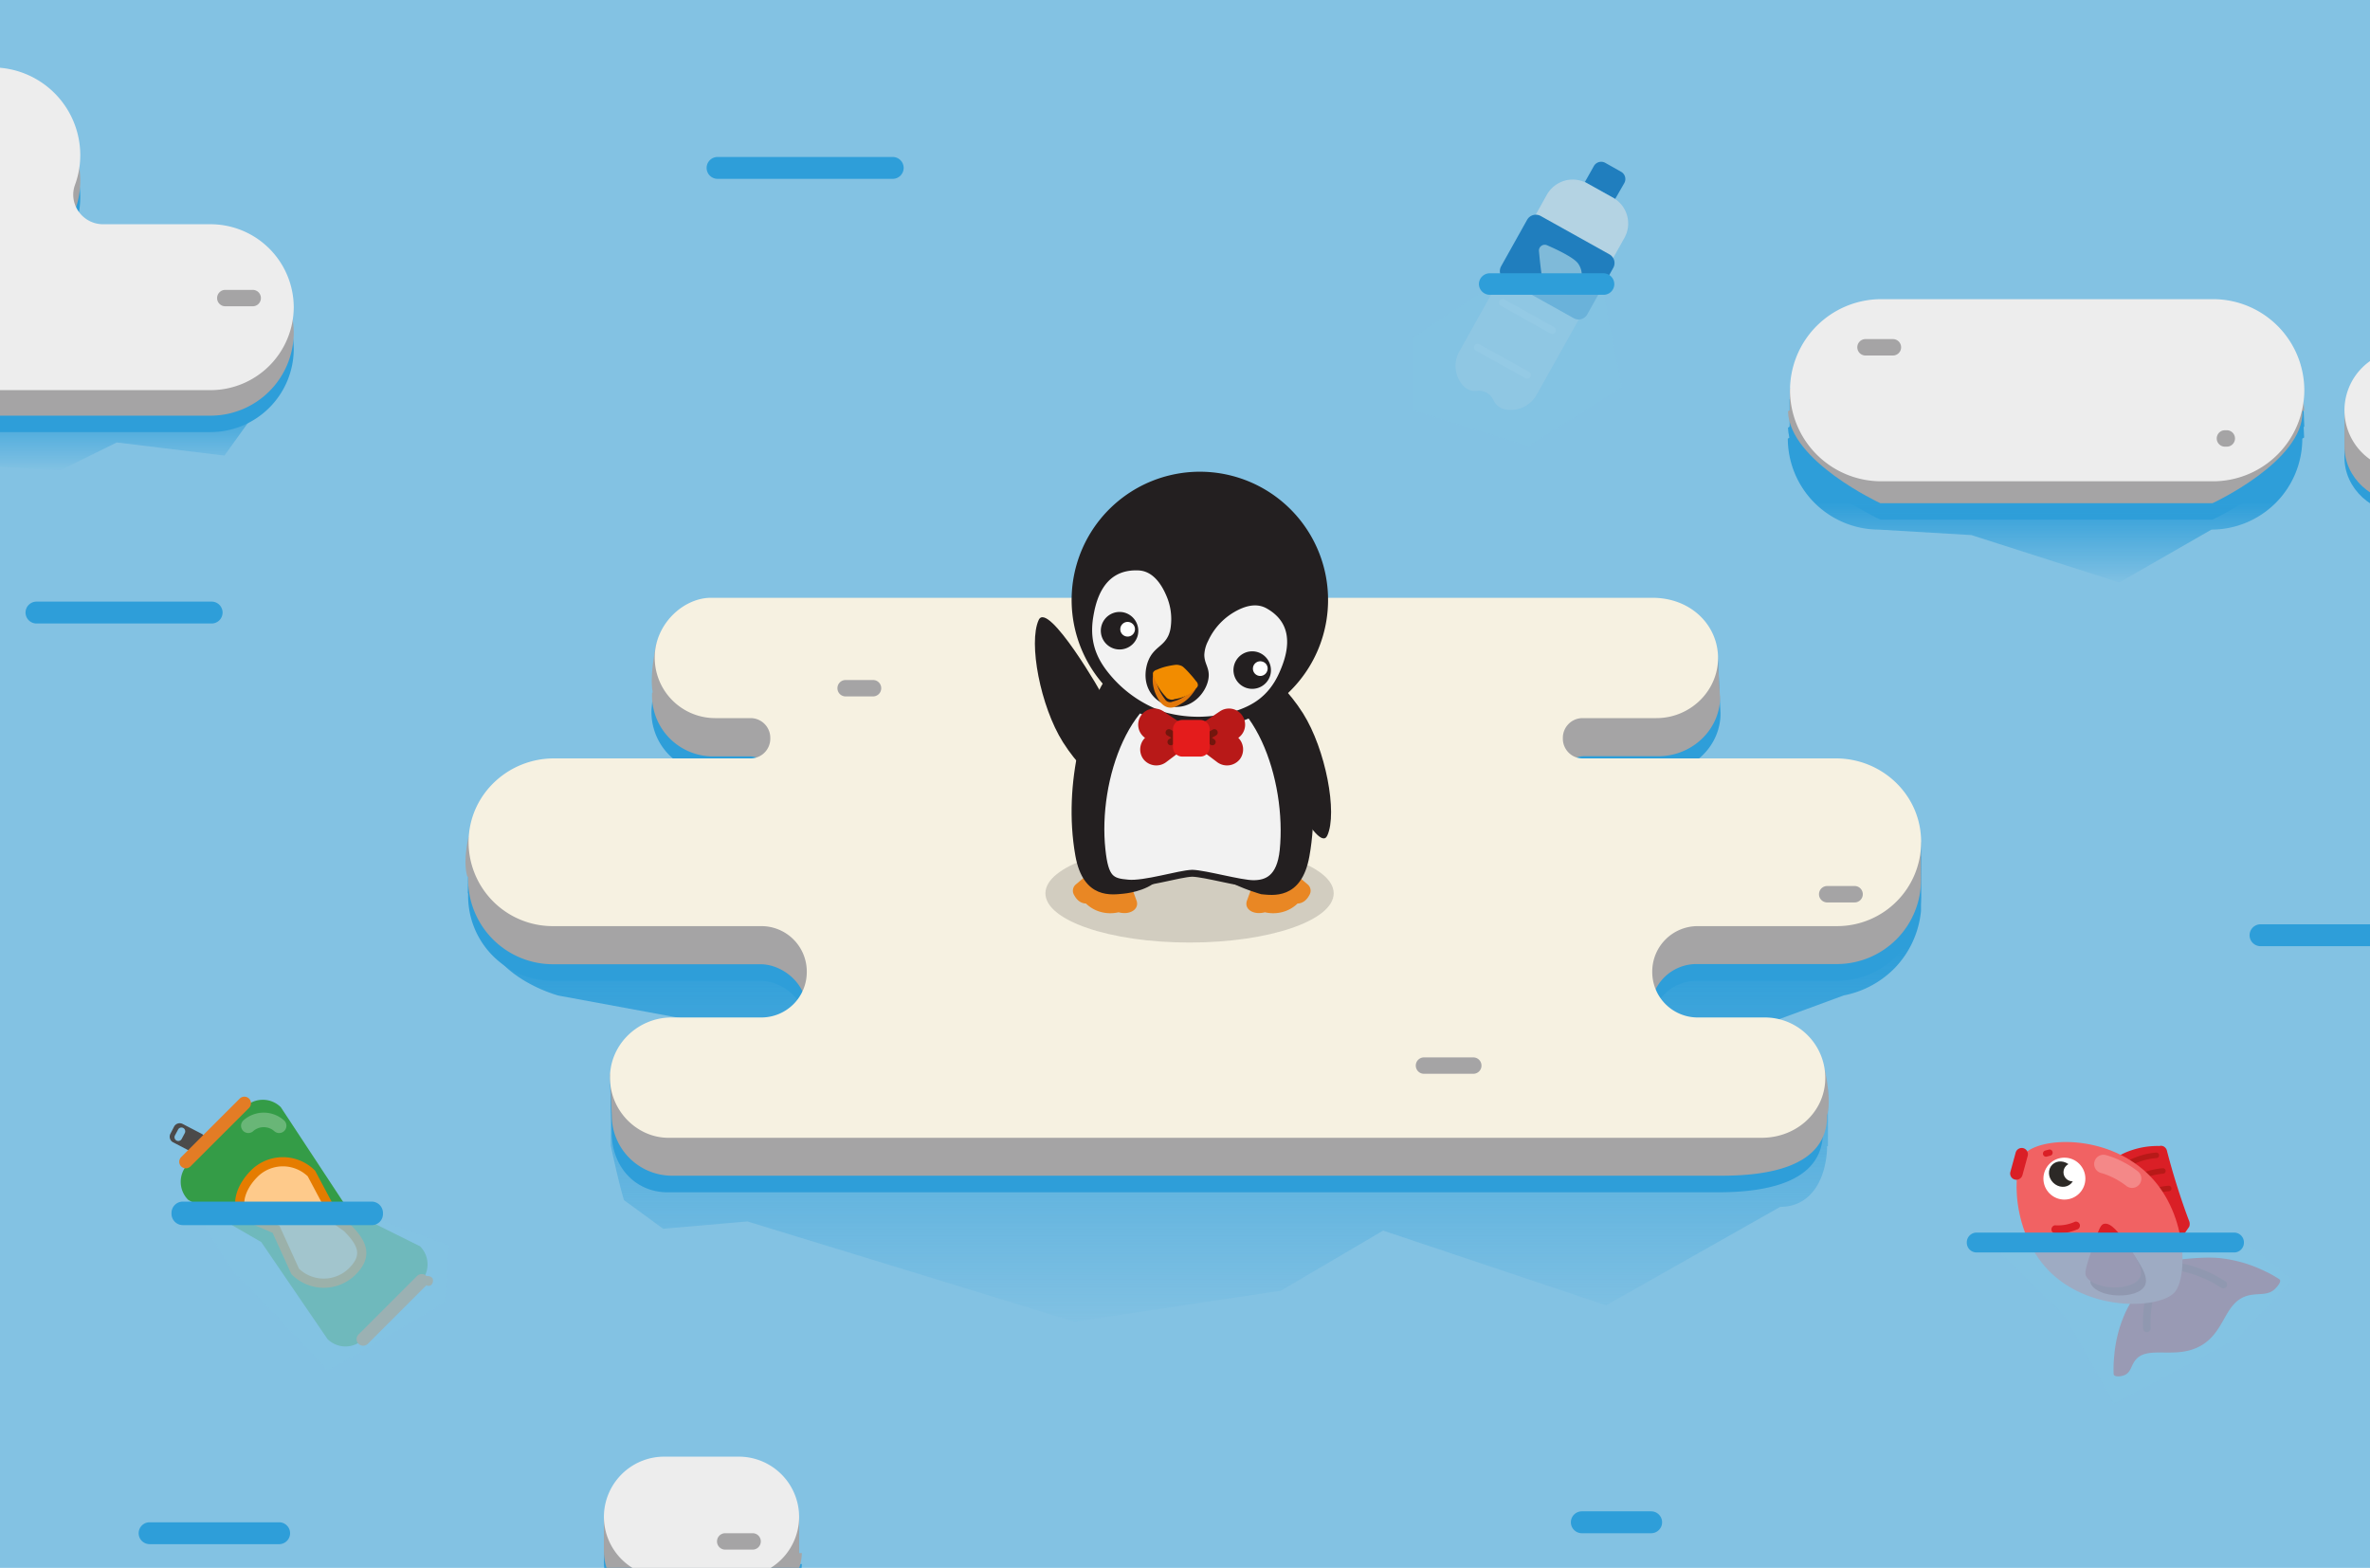 <svg id="Layer_1" data-name="Layer 1" xmlns="http://www.w3.org/2000/svg" xmlns:xlink="http://www.w3.org/1999/xlink" viewBox="0 0 1300 860" width="1300" height="860">
  <defs>
    <style>
      .cls-1, .cls-10, .cls-11, .cls-16, .cls-25, .cls-37 {
        fill: none;
      }

      .cls-2 {
        clip-path: url(#clip-path);
      }

      .cls-17, .cls-3 {
        fill: #83c2e3;
      }

      .cls-4 {
        fill: #2e9ed9;
      }

      .cls-5 {
        fill: url(#linear-gradient);
      }

      .cls-6 {
        fill: url(#linear-gradient-2);
      }

      .cls-7 {
        fill: #a5a4a5;
      }

      .cls-8 {
        fill: #ededed;
      }

      .cls-9 {
        fill: #da1f26;
      }

      .cls-10, .cls-11 {
        stroke: #b81918;
      }

      .cls-10, .cls-11, .cls-16, .cls-25, .cls-37 {
        stroke-linecap: round;
      }

      .cls-10, .cls-11, .cls-16, .cls-24, .cls-25, .cls-29, .cls-37 {
        stroke-miterlimit: 10;
      }

      .cls-10 {
        stroke-width: 3.008px;
      }

      .cls-11 {
        stroke-width: 4.169px;
      }

      .cls-12 {
        fill: #f16263;
      }

      .cls-13 {
        fill: #fff;
      }

      .cls-14 {
        fill: #2c2926;
      }

      .cls-15 {
        fill: #b81918;
      }

      .cls-16, .cls-25, .cls-37 {
        stroke: #fff;
      }

      .cls-16 {
        stroke-width: 10.183px;
        opacity: 0.24;
      }

      .cls-16, .cls-17, .cls-25, .cls-26, .cls-36, .cls-37 {
        isolation: isolate;
      }

      .cls-17 {
        opacity: 0.75;
      }

      .cls-18 {
        fill: url(#linear-gradient-3);
      }

      .cls-19 {
        fill: url(#linear-gradient-4);
      }

      .cls-20 {
        fill: #f6f1e1;
      }

      .cls-21 {
        fill: #4b4a4a;
      }

      .cls-22 {
        fill: #349c47;
      }

      .cls-23 {
        fill: #e37c25;
      }

      .cls-24 {
        fill: #feca8b;
        stroke: #e57c00;
        stroke-width: 5.03px;
      }

      .cls-25 {
        stroke-width: 7.975px;
      }

      .cls-25, .cls-37 {
        opacity: 0.26;
      }

      .cls-26, .cls-28 {
        fill: #231f20;
      }

      .cls-26 {
        opacity: 0.17;
      }

      .cls-27 {
        fill: #e98724;
      }

      .cls-29 {
        fill: #f2f2f2;
        stroke: #231f20;
        stroke-width: 3.779px;
      }

      .cls-30 {
        fill: #e2780b;
      }

      .cls-31 {
        fill: #f28c00;
      }

      .cls-32 {
        fill: #73160d;
      }

      .cls-33 {
        fill: #e41c1c;
      }

      .cls-34 {
        fill: url(#linear-gradient-5);
      }

      .cls-35 {
        fill: #207ebe;
      }

      .cls-36 {
        fill: #e7e5e5;
        opacity: 0.5;
      }

      .cls-37 {
        stroke-width: 4.015px;
      }

      .cls-38 {
        fill: #7fbad9;
      }
    </style>
    <clipPath id="clip-path">
      <rect class="cls-1" width="1301" height="860"/>
    </clipPath>
    <linearGradient id="linear-gradient" x1="1340.53" y1="-443.228" x2="1340.53" y2="-377.212" gradientTransform="translate(0 712)" gradientUnits="userSpaceOnUse">
      <stop offset="0.105" stop-color="#2e9ed9"/>
      <stop offset="0.496" stop-color="#2e9ed9" stop-opacity="0"/>
    </linearGradient>
    <linearGradient id="linear-gradient-2" x1="1122.263" y1="-522.8" x2="1122.263" y2="-159.408" gradientTransform="translate(0 712)" gradientUnits="userSpaceOnUse">
      <stop offset="0.237" stop-color="#2e9ed9"/>
      <stop offset="0.364" stop-color="#2e9ed9" stop-opacity="0"/>
    </linearGradient>
    <linearGradient id="linear-gradient-3" x1="48.037" y1="-504.906" x2="48.037" y2="-450.906" gradientTransform="translate(0 712)" gradientUnits="userSpaceOnUse">
      <stop offset="0.228" stop-color="#2e9ed9"/>
      <stop offset="0.952" stop-color="#2e9ed9" stop-opacity="0"/>
    </linearGradient>
    <linearGradient id="linear-gradient-4" x1="658.879" y1="-292.097" x2="658.879" y2="148.091" gradientTransform="translate(0 712)" gradientUnits="userSpaceOnUse">
      <stop offset="0.228" stop-color="#2e9ed9"/>
      <stop offset="0.705" stop-color="#2e9ed9" stop-opacity="0"/>
    </linearGradient>
    <linearGradient id="linear-gradient-5" x1="385.396" y1="162.936" x2="385.396" y2="228.952" xlink:href="#linear-gradient"/>
  </defs>
  <title>splashscreen pengo</title>
  <g>
    <g class="cls-2">
      <rect class="cls-3" width="1301" height="860"/>
    </g>
    <g class="cls-2">
      <path class="cls-4" d="M116.089,342H20.015a6.02,6.02,0,0,1-6.005-6h0a6.02,6.02,0,0,1,6.005-6h96.074a6.02,6.02,0,0,1,6.005,6h0A6.02,6.02,0,0,1,116.089,342Z"/>
    </g>
    <g class="cls-2">
      <path class="cls-4" d="M489.676,98.1H393.603a6.02,6.02,0,0,1-6.005-6h0a6.02,6.02,0,0,1,6.005-6h96.074a6.02,6.02,0,0,1,6.005,6h0A6.02,6.02,0,0,1,489.676,98.1Z"/>
    </g>
    <g class="cls-2">
      <path class="cls-4" d="M905.696,841H867.667a6.02,6.02,0,0,1-6.005-6h0a6.02,6.02,0,0,1,6.005-6h38.029a6.02,6.02,0,0,1,6.005,6h0A6.02,6.02,0,0,1,905.696,841Z"/>
    </g>
    <g class="cls-2">
      <path class="cls-4" d="M1311.008,519h-71.055a6.02,6.02,0,0,1-6.005-6h0a6.02,6.02,0,0,1,6.005-6h71.055a6.02,6.02,0,0,1,6.005,6h0A6.02,6.02,0,0,1,1311.008,519Z"/>
    </g>
    <g class="cls-2">
      <path class="cls-4" d="M153.118,847H82.063a6.02,6.02,0,0,1-6.005-6h0a6.02,6.02,0,0,1,6.005-6h71.055a6.02,6.02,0,0,1,6.005,6h0A6.02,6.02,0,0,1,153.118,847Z"/>
    </g>
    <g class="cls-2">
      <path class="cls-5" d="M1290.292,254.5l25.72,38,28.622-7s20.015,14,20.015,15,26.12-44.3,26.12-44.3l-13.71-21.7Z"/>
    </g>
    <g class="cls-2">
      <path class="cls-4" d="M1213.633,285h-182.24s-49.838-23-50.639-50.4h0l1.001-.6V213c-.2,0,49.638-28,49.638-28h182.24l49.338,26.3,1.001,22.7-1.001.6h0C1263.571,262,1213.633,285,1213.633,285Z"/>
    </g>
    <g class="cls-2">
      <path class="cls-6" d="M1213.032,290.5l-50.539,29-81.162-26-50.739-3a50.059,50.059,0,0,1-49.938-49.9h0l1.001-.6V219c-.2,0,49.638-28,49.638-28h182.24l49.338,26.3,1.001,22.7-1.001.6h0A49.909,49.909,0,0,1,1213.032,290.5Z"/>
    </g>
    <g class="cls-2">
      <path class="cls-7" d="M1213.633,276h-182.24s-49.838-23-50.639-50.4h0l1.001-.6V213.5c-.2,0,49.638-37.5,49.638-37.5h182.24l49.338,39.5,1.001,9.5-1.001.6h0C1263.571,253,1213.633,276,1213.633,276Z"/>
    </g>
    <g class="cls-2">
      <path class="cls-8" d="M1214.033,264h-182.24a50.059,50.059,0,0,1-49.938-49.9V214a50.059,50.059,0,0,1,49.938-49.9h182.24a50.059,50.059,0,0,1,49.938,49.9v.1A50.124,50.124,0,0,1,1214.033,264Z"/>
    </g>
    <g class="cls-2">
      <path class="cls-7" d="M1038.298,195h-15.012a4.483,4.483,0,0,1-4.503-4.463q0-.019,0-.037h0a4.483,4.483,0,0,1,4.466-4.5h15.049a4.483,4.483,0,0,1,4.503,4.463V190.5h0a4.483,4.483,0,0,1-4.466,4.5Z"/>
    </g>
    <g class="cls-2">
      <path class="cls-4" d="M1388.868,236.5c-5.704-9.2-16.513-15.5-28.822-15.5h-41.032c-13.21,0-24.619,7.1-29.923,17.3l-3.102-7.3v20h0c0,17,15.112,30.9,33.526,30.9h41.632c18.114,0,32.925-13.4,33.426-30h-1.501V251h0V230Z"/>
    </g>
    <g class="cls-2">
      <path class="cls-7" d="M1388.868,230.5c-5.704-9.2-16.513-15.5-28.822-15.5h-41.032c-13.21,0-24.619,7.1-29.923,17.3l-3.102-7.3v20h0c0,17,15.112,30.9,33.526,30.9h41.632c18.114,0,32.925-13.4,33.426-30h-1.501V245h0V224Z"/>
    </g>
    <g class="cls-2">
      <path class="cls-8" d="M1360.045,258h-41.032a33.045,33.045,0,0,1-33.025-33h0a33.11,33.11,0,0,1,33.025-33h41.032a33.045,33.045,0,0,1,33.025,33h0A33.045,33.045,0,0,1,1360.045,258Z"/>
    </g>
    <g class="cls-2">
      <path class="cls-7" d="M1221.439,245h-1.001a4.483,4.483,0,0,1-4.503-4.463V240.5h0a4.483,4.483,0,0,1,4.466-4.5h1.038a4.483,4.483,0,0,1,4.503,4.463V240.5h0a4.483,4.483,0,0,1-4.466,4.5Z"/>
    </g>
    <g class="cls-2">
      <g>
        <g>
          <path class="cls-9" d="M1159.591,635.7a36.629,36.629,0,0,1,9.107-4.6,44.366,44.366,0,0,1,15.812-2.5,3.173,3.173,0,0,1,2.402.3,3.755,3.755,0,0,1,1.601,1.9c1.601,6.2,3.403,12.6,5.504,19.3,2.202,7,4.503,13.7,6.905,20a4.414,4.414,0,0,1-.1,2.8c-2.002,2.9-3.903,5.7-5.904,8.6-5.304-11.4-10.508-22.8-15.812-34.2Z"/>
          <path class="cls-10" d="M1169.499,637.3a41.484,41.484,0,0,1,6.105-2.3,38.174,38.174,0,0,1,7.205-1.3"/>
          <path class="cls-10" d="M1173.102,645.9a41.511,41.511,0,0,1,6.105-2.3,38.192,38.192,0,0,1,7.205-1.3"/>
          <path class="cls-10" d="M1176.304,655.5a41.514,41.514,0,0,1,6.105-2.3,38.176,38.176,0,0,1,7.205-1.3"/>
          <path class="cls-9" d="M1184.711,692.5c.1-.1,21.216-3.8,33.826-2.3a74.019,74.019,0,0,1,23.218,6.8,60.077,60.077,0,0,1,8.507,4.7c1.501,1-.901,3.9-2.602,5.5-4.103,3.8-9.507,1.8-15.512,3.7-12.31,4.1-11.609,19.9-25.219,27.4-13.31,7.4-28.122-.2-35.027,7.1-3.002,3.1-2.802,7.2-6.405,8.8-2.202,1-6.005,1.2-6.105-.5a67.165,67.165,0,0,1,.3-9.8,71.984,71.984,0,0,1,5.904-23.4C1170.7,708.9,1184.611,692.6,1184.711,692.5Z"/>
          <g>
            <path class="cls-11" d="M1219.537,704.6a67.653,67.653,0,0,0-15.912-7.6,69.769,69.769,0,0,0-15.612-3.2"/>
            <path class="cls-11" d="M1177.605,728.6a69.227,69.227,0,0,1,1.501-17.6,62.662,62.662,0,0,1,5.204-15.1"/>
          </g>
          <path class="cls-12" d="M1110.353,633c-7.005,7.4-7.406,44.9,15.412,65.9s59.145,18.6,66.951,10.1c7.506-8.2,7.406-44.9-15.412-65.9C1154.587,622.1,1119.26,623.6,1110.353,633Z"/>
          <ellipse class="cls-13" cx="1132.37" cy="646.5" rx="11.509" ry="11.5"/>
          <ellipse class="cls-14" cx="1130.865" cy="644.031" rx="6.602" ry="7.303" transform="translate(-122.899 992.897) rotate(-45.211)"/>
          <circle class="cls-13" cx="1136.874" cy="643" r="5.004"/>
          <path class="cls-9" d="M1120.661,633.2h0a1.666,1.666,0,0,0,2.011,1.225c.03-.007.06-.015.09-.025l1.901-.5a1.664,1.664,0,0,0,1.226-2.01q-.011-.045-.025-.09h0a1.666,1.666,0,0,0-2.011-1.225q-.045.011-.09.025l-1.901.5A1.741,1.741,0,0,0,1120.661,633.2Z"/>
          <path class="cls-9" d="M1125.265,674.7a2.262,2.262,0,0,0,2.602,1.8,24.694,24.694,0,0,0,5.204-.3,27.665,27.665,0,0,0,6.005-1.7,2.309,2.309,0,0,0,1.401-.9,2.541,2.541,0,0,0,.4-1.7,2.261,2.261,0,0,0-2.602-1.8,22.654,22.654,0,0,1-6.005,1.8,23.893,23.893,0,0,1-5.204.2A2.4,2.4,0,0,0,1125.265,674.7Z"/>
          <path class="cls-15" d="M1156.789,675.7c3.903-1,8.707,5.7,11.909,10.2,5.204,7.3,10.208,14.5,7.806,19.3-3.903,7.7-25.82,7-29.623-1-1.001-2,.801-7.3,4.503-17.9C1154.287,677.6,1155.188,676.1,1156.789,675.7Z"/>
          <path class="cls-9" d="M1154.087,671.3c3.903-1,8.707,5.7,11.909,10.2,5.204,7.3,10.208,14.5,7.806,19.3-3.903,7.7-25.82,7-29.623-1-1.001-2,.801-7.3,4.503-17.9C1151.585,673.2,1152.486,671.7,1154.087,671.3Z"/>
          <path class="cls-16" d="M1169.499,646.5a48.148,48.148,0,0,0-10.808-6.3,35.832,35.832,0,0,0-4.904-1.7"/>
          <path class="cls-9" d="M1105.15,647h0a3.451,3.451,0,0,0,4.203-2.4l2.902-10.6a3.447,3.447,0,0,0-2.402-4.2h0a3.451,3.451,0,0,0-4.203,2.4l-2.902,10.6a3.402,3.402,0,0,0,2.367,4.19Z"/>
        </g>
        <polygon class="cls-17" points="1132.47 722.1 1159.491 770.1 1227.544 734.1 1257.567 702.1 1231.547 681.1 1086.435 676.4 1132.47 722.1"/>
        <path class="cls-4" d="M1084.233,687h141.208a5.38,5.38,0,0,0,5.404-5.355c0-.015,0-.03,0-.045v-.1a5.379,5.379,0,0,0-5.359-5.4H1084.233a5.38,5.38,0,0,0-5.404,5.355c0,.015,0,.03,0,.045v.1a5.38,5.38,0,0,0,5.359,5.4Z"/>
      </g>
    </g>
    <g class="cls-2">
      <g>
        <polygon class="cls-18" points="-60.046 207.6 -26.02 254.4 33.025 258 64.049 242.7 123.095 249.9 156.12 204 -60.046 207.6"/>
        <path class="cls-4" d="M115.589,146H56.544c-11.209,0-19.215-11.1-15.412-21.6A47.133,47.133,0,0,0,44.034,108h0A48.16,48.16,0,0,0-4.003,60H-131.101c-21.617,0-48.037,27-48.037,27v21h0a48.16,48.16,0,0,0,48.037,48h51.84A14.979,14.979,0,0,1-64.408,171.104,14.964,14.964,0,0,1-65.35,176.2a45.981,45.981,0,0,0-2.702,15.3h0A45.684,45.684,0,0,0-22.517,237H115.589a45.684,45.684,0,0,0,45.535-45.5h0A45.684,45.684,0,0,0,115.589,146Z"/>
        <path class="cls-7" d="M115.589,137H56.544c-11.209,0-19.215-11.1-15.412-21.6A47.133,47.133,0,0,0,44.034,99h0A48.16,48.16,0,0,0-4.003,51H-131.101c-20.816,0-48.037,31-48.037,31V99h0a48.16,48.16,0,0,0,48.037,48h51.84A14.979,14.979,0,0,1-64.408,162.104,14.964,14.964,0,0,1-65.35,167.2a45.981,45.981,0,0,0-2.702,15.3h0A45.684,45.684,0,0,0-22.517,228H115.589a45.684,45.684,0,0,0,45.535-45.5h0A45.684,45.684,0,0,0,115.589,137Z"/>
        <path class="cls-8" d="M115.589,123H56.544c-11.209,0-19.215-11.1-15.412-21.6A47.133,47.133,0,0,0,44.034,85h0A48.16,48.16,0,0,0-4.003,37H-131.101a48.16,48.16,0,0,0-48.037,48h0a48.16,48.16,0,0,0,48.037,48h51.84A14.979,14.979,0,0,1-64.408,148.104,14.964,14.964,0,0,1-65.35,153.2a45.981,45.981,0,0,0-2.702,15.3h0A45.684,45.684,0,0,0-22.517,214H115.589a45.684,45.684,0,0,0,45.535-45.5h0A45.684,45.684,0,0,0,115.589,123Z"/>
      </g>
    </g>
    <g class="cls-2">
      <path class="cls-4" d="M635.489,634H597.459a6.02,6.02,0,0,1-6.005-6h0a6.02,6.02,0,0,1,6.005-6h38.029a6.02,6.02,0,0,1,6.005,6h0A6.02,6.02,0,0,1,635.489,634Z"/>
    </g>
    <g class="cls-2">
      <path class="cls-4" d="M876.674,487H809.622a6.02,6.02,0,0,1-6.005-6h0a6.02,6.02,0,0,1,6.005-6h67.052a6.02,6.02,0,0,1,6.005,6h0A6.02,6.02,0,0,1,876.674,487Z"/>
    </g>
    <g class="cls-2">
      <path class="cls-4" d="M938.721,487H915.704a6.02,6.02,0,0,1-6.005-6h0a6.02,6.02,0,0,1,6.005-6h23.018a6.02,6.02,0,0,1,6.005,6h0A6.02,6.02,0,0,1,938.721,487Z"/>
    </g>
    <g class="cls-2">
      <path class="cls-19" d="M1044.103,470c-7.706-9.8-19.215-16-31.724-16H838.545c-5.504,0-10.008-4.9-10.008-11s4.503-11,10.008-11h37.529c15.512,0,29.022-12.8,30.523-29.8.1-1.1.1-2.1.1-3.2h0V367H886.081c-2.902-.8-9.307-2-9.307-2H466.158s-9.307,1.8-13.31,4H435.335v28h0c-.901,19.1,13.01,35,30.123,35h50.038c5.504,0,10.008,4.9,10.008,11S521,454,515.496,454H305.635c-12.51,0-24.018,6.2-31.724,16h-9.707v28h0a37.756,37.756,0,0,0,1.001,12.7c6.405,25.1,37.529,34.4,41.132,35.4l70.454,13,66.251,14c12.51,0,12.209-15.9,12.209-2.2,0,13.8-10.108,24.9-22.617,24.9H363.379a26.459,26.459,0,0,0-12.109,3l-16.212-.3v30s4.203,20,7.206,29.8c7.205,5.2,14.311,10.5,21.517,15.7,15.412-1.3,30.824-2.7,46.236-4q89.619,27.45,179.338,55,56.593-8.55,113.187-17l56.143-33,122.294,41,95.474-54c15.612,0,24.219-12.8,25.62-30,.1-1.1.1-2.1.1-3.3h.5v-31H991.662v2.5a28.465,28.465,0,0,0-15.112-4.5H941.724c-12.51,0-22.717-11.1-22.717-24.8s-4.503,6.1,8.006,6.1l84.365-31a53.14,53.14,0,0,0,28.222-15.3,52.398,52.398,0,0,0,14.111-31h0v-30h-9.607Z"/>
    </g>
    <g class="cls-2">
      <path class="cls-4" d="M1042.401,462a49.115,49.115,0,0,0-37.329-17H816.728c-5.804,0,40.231-4.7,40.231-10.5A10.503,10.503,0,0,1,867.464,424h42.435c17.213,0,32.125-12.8,33.726-29.8.1-1.1.1-2.1.1-3.2h0l-1.601-33.2L920.708,360c-3.303-1.7-37.329-2-37.329-2H364.28c29.823,0,16.813,1.1,12.309,3l-16.212-4-3.002,32h0a33.447,33.447,0,0,0,31.862,34.964q.732.034,1.464.036h20.616a10.749,10.749,0,0,1,10.908,10.3,10.484,10.484,0,0,1-10.265,10.698q-.121.003-.242.002H304.334a48.153,48.153,0,0,0-36.528,16.7c-3.603-.4-7.106-.8-10.708-1.3-.2,9.9-.3,19.7-.5,29.6h.2a46.538,46.538,0,0,0,45.056,47.977q.639.02,1.279.023H417.021c11.609,0,23.118,9.3,25.019,20.7A25.023,25.023,0,0,1,417.421,588H367.282a37.906,37.906,0,0,0-14.711,3l-18.014-1.3,1.001,31.7c0,18.1,12.51,32.6,30.724,32.6H942.124c41.132,0,56.043-12.8,57.644-29.8.1-1.1.1-2.1.1-3.2l-8.406-.9v-31l-5.704.9v2.5a32.656,32.656,0,0,0-16.713-4.5H931.015c-11.609,0-23.118-9.3-25.019-20.7a25.023,25.023,0,0,1,24.619-29.3h77.059a46.153,46.153,0,0,0,46.035-46h0V462Z"/>
    </g>
    <g class="cls-2">
      <path class="cls-7" d="M920.708,350.6c-.2-.1-.3-.1-.5-.2-2.402-1-.4-1.5-36.728-1.5H364.981c29.323,0,16.513,1.2,12.109,3.3-7.606,3.4-17.013.7-17.013.7s-4.003,17.4-2.002,27h-.4a33.447,33.447,0,0,0,31.862,34.964q.731.034,1.464.036h20.215a10.749,10.749,0,0,1,10.908,10.3,10.484,10.484,0,0,1-10.266,10.698q-.121.003-.242.002H304.334a48.153,48.153,0,0,0-36.528,16.7,82.372,82.372,0,0,1-10.808,6.6s-3.303,13.5-.6,21.7h.4a46.538,46.538,0,0,0,45.056,47.977q.64.02,1.28.023H417.021c11.609,0,23.118,9.3,25.019,20.7a25.023,25.023,0,0,1-24.619,29.3H366.982a34.813,34.813,0,0,0-14.711,3.3,86.901,86.901,0,0,1-17.714,6.8l1.001,22.9a33.11,33.11,0,0,0,33.025,33H944.426c41.132,0,56.043-12.8,57.644-29.8.1-1.1.1-2.1.1-3.2h0c2.702-8.8-1.301-25.4-1.301-25.4a42.022,42.022,0,0,1-15.212-6v2.8a32.657,32.657,0,0,0-16.713-4.5H930.915c-11.609,0-23.118-9.3-25.019-20.7a25.023,25.023,0,0,1,24.619-29.3h77.159a46.153,46.153,0,0,0,46.035-46h0l-.1-21a104.228,104.228,0,0,1-10.908-8.6,47.668,47.668,0,0,0-36.028-16.4H815.627c-6.105,0,42.132-4.9,42.132-11a10.972,10.972,0,0,1,10.945-11c.021,0,.042,0,.064,0h40.931c17.213,0,32.125-12.8,33.726-29.8.1-1.1.1-2.1.1-3.2h-.1l-1.401-25.4"/>
    </g>
    <g class="cls-2">
      <path class="cls-20" d="M1007.074,416H868.067a10.823,10.823,0,0,1-10.808-10.8v-.5a10.823,10.823,0,0,1,10.808-10.8h40.531c19.115,0,34.927-15.9,33.726-35-1.101-17.2-15.712-31-35.928-31H390c-14.211,0-29.122,12.8-30.724,29.8a33.161,33.161,0,0,0,29.991,36.06q1.464.135,2.935.14h19.515a10.823,10.823,0,0,1,10.808,10.8v.5A10.823,10.823,0,0,1,411.716,416H303.834c-24.519,0-45.335,18.8-46.736,43.3A46.144,46.144,0,0,0,300.62,507.929q1.205.067,2.413.071H417.621A24.912,24.912,0,0,1,442.54,532.9v.3a24.912,24.912,0,0,1-24.919,24.9H368.383c-19.115,0-34.927,15.9-33.726,35,1.001,17.2,15.412,31,31.925,31H966.343c18.214,0,33.126-12.8,34.727-29.8a33.161,33.161,0,0,0-29.991-36.06q-1.463-.135-2.934-.14H931.216a24.912,24.912,0,0,1-24.919-24.9v-.3A24.912,24.912,0,0,1,931.216,508h76.559a46.088,46.088,0,0,0,46.011-46.165q-.003-1.268-.075-2.535C1052.409,434.8,1031.593,416,1007.074,416Z"/>
    </g>
    <g class="cls-2">
      <path class="cls-7" d="M808.121,589H781.1a4.483,4.483,0,0,1-4.503-4.463V584.5h0a4.483,4.483,0,0,1,4.466-4.5h27.058a4.483,4.483,0,0,1,4.503,4.463q0,.019,0,.037h0a4.483,4.483,0,0,1-4.466,4.5Z"/>
    </g>
    <g class="cls-2">
      <path class="cls-7" d="M478.868,382H463.856a4.483,4.483,0,0,1-4.503-4.463q0-.019,0-.037h0a4.483,4.483,0,0,1,4.466-4.5h15.049a4.483,4.483,0,0,1,4.503,4.463q0,.019,0,.037h0a4.483,4.483,0,0,1-4.466,4.5Z"/>
    </g>
    <g class="cls-2">
      <path class="cls-7" d="M1017.282,495H1002.27a4.483,4.483,0,0,1-4.503-4.463V490.5h0a4.483,4.483,0,0,1,4.466-4.5h15.049a4.483,4.483,0,0,1,4.503,4.463V490.5h0a4.483,4.483,0,0,1-4.466,4.5Z"/>
    </g>
    <g class="cls-2">
      <g>
        <path class="cls-21" d="M95.473,618l-2.002,3.9a3.491,3.491,0,0,0,1.501,4.7l10.408,5.4a3.497,3.497,0,0,0,4.704-1.5l2.002-3.9a3.491,3.491,0,0,0-1.501-4.7l-10.408-5.4A3.497,3.497,0,0,0,95.473,618Zm5.904,3.5-1.701,3.2a2.081,2.081,0,0,1-3.737-1.834c.011-.022.022-.044.034-.066l1.701-3.2a2.081,2.081,0,0,1,3.703,1.9Z"/>
        <path class="cls-22" d="M230.477,703.4l-31.124,31.1a14.021,14.021,0,0,1-19.715,0L143.31,681.3l-40.131-23.2a13.995,13.995,0,0,1,0-19.7l31.124-31.1a14.022,14.022,0,0,1,19.715,0l37.529,57,38.83,19.3A14.026,14.026,0,0,1,230.477,703.4Z"/>
        <path class="cls-23" d="M136.605,607.7,104.48,639.8a3.626,3.626,0,0,1-5.104,0h0a3.619,3.619,0,0,1,0-5.1l32.125-32.1a3.626,3.626,0,0,1,5.104,0h0A3.618,3.618,0,0,1,136.605,607.7Z"/>
        <path class="cls-23" d="M233.88,705l-32.125,32.1a3.626,3.626,0,0,1-5.104,0h0a3.619,3.619,0,0,1,0-5.1l32.125-32.1a3.626,3.626,0,0,1,5.104,0h0c2.002,0,3.624.55,3.624,2.55S235.881,706.071,233.88,705Z"/>
        <path class="cls-24" d="M193.249,697.4h0a22.24,22.24,0,0,1-31.324,0l-10.508-23.1-16.112-6.9c-6.505-4.1-4.403-15.1,4.203-23.7h0a22.24,22.24,0,0,1,31.324,0l13.51,25.4,5.904,4.2C198.953,681.9,201.855,688.8,193.249,697.4Z"/>
        <path class="cls-25" d="M136.205,617.5a12.759,12.759,0,0,1,16.913,0"/>
      </g>
    </g>
    <g class="cls-2">
      <path class="cls-17" d="M107.483,664.8l19.815,32s51.94,53.4,51.94,54.9,64.85-37.4,64.85-37.4l2.302-31.3-42.032-15.3"/>
    </g>
    <g class="cls-2">
      <path class="cls-4" d="M203.957,672h-103.68a6.234,6.234,0,0,1-6.205-6.2v-.5a6.234,6.234,0,0,1,6.205-6.2h103.58a6.234,6.234,0,0,1,6.205,6.2v.5a6.085,6.085,0,0,1-5.969,6.199Q204.025,672,203.957,672Z"/>
    </g>
    <g class="cls-2">
      <rect class="cls-1" x="-1.001" width="1301" height="860"/>
    </g>
    <g class="cls-2">
      <path class="cls-7" d="M138.607,168H123.595a4.483,4.483,0,0,1-4.503-4.463V163.5h0a4.483,4.483,0,0,1,4.466-4.5h15.049a4.483,4.483,0,0,1,4.503,4.463V163.5h0a4.483,4.483,0,0,1-4.466,4.5Z"/>
    </g>
    <g class="cls-2">
      <rect class="cls-1" x="-1.001" width="1301" height="860"/>
    </g>
    <g class="cls-2">
      <g>
        <g>
          <ellipse class="cls-26" cx="652.501" cy="490" rx="79.061" ry="27"/>
          <path class="cls-27" d="M613.572,500.4a19.891,19.891,0,0,1-9.507-.1,18.809,18.809,0,0,1-8.406-4.7c-3.102-.1-5.204-2.2-6.505-4.7a4.492,4.492,0,0,1,1.001-5.8l12.31-10.4c4.303-3.6,13.51-1.2,15.412,4.1l5.504,15.1C625.181,498.7,619.776,502.1,613.572,500.4Z"/>
          <path class="cls-27" d="M693.833,500.4a19.891,19.891,0,0,0,9.507-.1,18.809,18.809,0,0,0,8.406-4.7c3.102-.1,5.204-2.2,6.505-4.7a4.492,4.492,0,0,0-1.001-5.8l-12.309-10.4c-4.303-3.6-13.51-1.2-15.412,4.1l-5.504,15.1C682.224,498.7,687.529,502.1,693.833,500.4Z"/>
          <path class="cls-28" d="M698.737,372.4s8.106,6.4,16.012,18.9c12.41,19.7,19.015,54.6,13.31,67-5.004,11.1-29.223-40-29.122-41.1C699.037,416.3,698.737,372.4,698.737,372.4Z"/>
          <path class="cls-28" d="M599.06,426s-8.106-6.4-16.012-18.9c-12.409-19.7-19.015-54.6-13.31-67,5.004-11.1,35.627,41.5,35.527,42.5S599.06,426,599.06,426Z"/>
          <path class="cls-28" d="M672.917,482.8c8.006,4.7,18.915,7.7,18.915,7.7,5.804.5,22.117,3.5,26.42-20.9,7.205-40.1-5.304-82.7-19.015-100.6-15.812-20.5-44.934-18.3-44.934-18.3s-29.423-2.6-45.235,18c-13.811,17.9-26.32,60.5-19.215,100.6,4.303,24.4,20.516,21.4,26.42,20.9,0,0,12.41-1,18.915-7.6C635.188,482.6,651.601,470.5,672.917,482.8Z"/>
          <path class="cls-29" d="M654.103,373.9c35.727.5,53.641,53.9,49.738,92.5-1.601,15.7-9.207,18.3-16.312,18.3s-26.42-5.5-33.526-5.7h0c-7.206.2-26.22,6.3-35.327,5.4-9.107-.8-12.51-2.2-14.211-18.3-4.203-38.5,13.911-91.7,49.638-92.2"/>
          <path class="cls-28" d="M725.658,348.8a70.331,70.331,0,1,1,.014-.048Z"/>
          <path class="cls-29" d="M695.935,332.2c-6.705-3.9-14.011-1.5-19.715,1.8a37.245,37.245,0,0,0-15.212,16.7,20.371,20.371,0,0,0-2.302,8.4c0,5.7,3.102,7.7,2.302,12.8-.901,6-6.505,13.3-14.511,13.9a15.446,15.446,0,0,1-13.61-6.6c-4.704-6.8-1.801-14.8-1.301-16,2.702-6.9,8.006-7.1,11.108-14a18.486,18.486,0,0,0,1.401-5.5,33.891,33.891,0,0,0-2.502-17.5c-2.802-6.7-8.006-14.8-17.013-15.2-22.317-1-25.72,21-26.821,27.4-2.402,15.1,3.002,24.8,9.207,32.4a68.474,68.474,0,0,0,31.824,21.8,70.54,70.54,0,0,0,39.23-.7c9.307-3,19.215-8.2,25.42-22.1C706.043,363.8,715.25,343.3,695.935,332.2Z"/>
          <path class="cls-30" d="M632.486,370a19.424,19.424,0,0,0,1.201,10.1c1.101,2.6,3.102,7,7.005,7.9,2.902.7,5.404-.9,8.006-2.5,4.003-2.4,6.505-6.4,7.706-8.5C648.398,374.5,640.492,372.5,632.486,370Z"/>
          <path id="Eye_Left" data-name="Eye Left" class="cls-28" d="M623.98,348.9a10.29,10.29,0,1,1-6.905-12.8h0A10.386,10.386,0,0,1,623.98,348.9Z"/>
          <path id="Eye_Right" data-name="Eye Right" class="cls-28" d="M696.736,370.5a10.29,10.29,0,1,1-6.905-12.8h0A10.385,10.385,0,0,1,696.736,370.5Z"/>
          <path id="Shiny_Left" data-name="Shiny Left" class="cls-13" d="M622.378,346.3a4.021,4.021,0,1,1-2.702-5h0a3.984,3.984,0,0,1,2.722,4.935Z"/>
          <path id="Shiny_Right" data-name="Shiny Right" class="cls-13" d="M695.134,367.9a4.021,4.021,0,1,1-2.702-5h0a3.909,3.909,0,0,1,2.765,4.788Q695.169,367.795,695.134,367.9Z"/>
          <path class="cls-28" d="M644.696,364.7a30.556,30.556,0,0,0-4.804,1.4,28.873,28.873,0,0,0-4.303,2.1,3.191,3.191,0,0,0-1.801,1.5,2.797,2.797,0,0,0,0,2.2,37.789,37.789,0,0,0,1.301,4.7,27.305,27.305,0,0,0,3.903,6.9,3.104,3.104,0,0,0,1.901,1.5,3.307,3.307,0,0,0,2.402-.2,19.196,19.196,0,0,0,7.506-3.6,16.22,16.22,0,0,0,3.203-3.3,2.736,2.736,0,0,0,1.201-1.5,2.652,2.652,0,0,0-.6-2.6c-.801-1.3-1.701-2.7-2.802-4.2a40.037,40.037,0,0,0-3.002-3.7h0a3.459,3.459,0,0,0-1.901-1.1A9.021,9.021,0,0,0,644.696,364.7Z"/>
          <path class="cls-31" d="M644.595,364.7a43.893,43.893,0,0,0-5.304,1,29.255,29.255,0,0,0-4.804,1.7,3.212,3.212,0,0,0-1.901,1.3,2.037,2.037,0,0,0,.2,2.1,24.67,24.67,0,0,0,1.801,4.5,28.956,28.956,0,0,0,4.804,6.8,3.837,3.837,0,0,0,2.202,1.5,3.321,3.321,0,0,0,2.602-.1,21.366,21.366,0,0,0,8.206-2.9,13.08,13.08,0,0,0,3.403-3,2.219,2.219,0,0,0,1.201-1.3,2.697,2.697,0,0,0-.801-2.5c-1.001-1.3-2.102-2.7-3.403-4.1a42.481,42.481,0,0,0-3.603-3.7h0a4.518,4.518,0,0,0-2.202-1.1A5.463,5.463,0,0,0,644.595,364.7Z"/>
        </g>
        <g>
          <path class="cls-15" d="M637.99,411.4l-9.807-6.6a8.833,8.833,0,0,1-2.314-12.282l.013-.018h0a8.848,8.848,0,0,1,12.291-2.312l.018.013,9.807,6.6a8.833,8.833,0,0,1,2.314,12.282L650.3,409.1h0A8.938,8.938,0,0,1,637.99,411.4Z"/>
          <path class="cls-15" d="M648.999,411l-9.407,7.1a8.99,8.99,0,0,1-12.41-1.7h0a8.974,8.974,0,0,1,1.701-12.4l9.407-7.1a8.99,8.99,0,0,1,12.41,1.7h0A8.906,8.906,0,0,1,648.999,411Z"/>
          <path class="cls-32" d="M646.197,406.8l-5.905-3.4a1.815,1.815,0,0,1-.72-2.465l.019-.035h0a1.818,1.818,0,0,1,2.467-.72l.035.019,5.905,3.4a1.815,1.815,0,0,1,.72,2.465l-.019.035h0a1.818,1.818,0,0,1-2.467.72Z"/>
          <path class="cls-32" d="M643.795,403.8l-2.602,1.7a1.781,1.781,0,0,0-.524,2.465l.024.035h0a1.784,1.784,0,0,0,2.467.523l.035-.023,2.602-1.7a1.781,1.781,0,0,0,.524-2.465l-.023-.035h0a1.69,1.69,0,0,0-2.304-.632A1.708,1.708,0,0,0,643.795,403.8Z"/>
          <path class="cls-15" d="M669.314,411.4l9.808-6.6a8.833,8.833,0,0,0,2.314-12.282l-.013-.018h0a8.848,8.848,0,0,0-12.291-2.312l-.018.013-9.807,6.6a8.833,8.833,0,0,0-2.314,12.282l.013.018h0A8.938,8.938,0,0,0,669.314,411.4Z"/>
          <path class="cls-15" d="M658.306,411l9.407,7.1a8.99,8.99,0,0,0,12.41-1.7h0a8.974,8.974,0,0,0-1.701-12.4l-9.407-7.1a8.99,8.99,0,0,0-12.409,1.7h0a8.816,8.816,0,0,0,1.654,12.364Z"/>
          <path class="cls-32" d="M661.108,406.8l5.905-3.4a1.815,1.815,0,0,0,.72-2.465l-.019-.035h0a1.818,1.818,0,0,0-2.467-.72l-.035.019-5.904,3.4a1.815,1.815,0,0,0-.72,2.465l.019.035h0a1.818,1.818,0,0,0,2.467.72Z"/>
          <path class="cls-32" d="M663.41,403.8l2.602,1.7a1.781,1.781,0,0,1,.524,2.465l-.024.035h0a1.784,1.784,0,0,1-2.467.523L664.01,408.5l-2.602-1.7a1.781,1.781,0,0,1-.524-2.465l.023-.035h0a1.719,1.719,0,0,1,2.356-.598A1.669,1.669,0,0,1,663.41,403.8Z"/>
          <path class="cls-33" d="M658.406,415h-9.908a5.123,5.123,0,0,1-5.104-5.1V400a5.123,5.123,0,0,1,5.104-5.1h9.908A5.123,5.123,0,0,1,663.51,400v9.9A5.123,5.123,0,0,1,658.406,415Z"/>
        </g>
      </g>
    </g>
    <g class="cls-2">
      <path class="cls-34" d="M335.158,860.6l25.72,38,28.622-7s20.015,14,20.015,15,26.12-44.3,26.12-44.3l-13.711-21.7Z"/>
    </g>
    <g class="cls-2">
      <path class="cls-4" d="M434.134,842.5c-5.704-9.2-16.513-15.5-28.822-15.5H364.28c-13.21,0-24.619,7.1-29.923,17.3l-3.102-7.3v20h0c0,17,15.112,30.9,33.526,30.9h41.632c18.114,0,32.925-13.4,33.426-30h-1.501V857h0V836Z"/>
    </g>
    <g class="cls-2">
      <path class="cls-7" d="M434.134,836.5c-5.704-9.2-16.513-15.5-28.822-15.5H364.28c-13.21,0-24.619,7.1-29.923,17.3l-3.102-7.3v20h0c0,17,15.112,30.9,33.526,30.9h41.632c18.114,0,32.925-13.4,33.426-30h-1.501V851h0V830Z"/>
    </g>
    <g class="cls-2">
      <path class="cls-8" d="M405.312,865H364.28a33.11,33.11,0,0,1-33.025-33h0A33.11,33.11,0,0,1,364.28,799h41.032a33.11,33.11,0,0,1,33.025,33h0A33.045,33.045,0,0,1,405.312,865Z"/>
    </g>
    <g class="cls-2">
      <path class="cls-7" d="M412.817,850H397.806a4.483,4.483,0,0,1-4.503-4.463q0-.019,0-.037h0a4.483,4.483,0,0,1,4.466-4.5h15.049a4.483,4.483,0,0,1,4.503,4.463V845.5h0a4.483,4.483,0,0,1-4.466,4.5Z"/>
    </g>
    <g class="cls-2">
      <rect class="cls-1" x="-1.001" width="1301" height="860"/>
    </g>
    <g class="cls-2">
      <g>
        <g>
          <path class="cls-35" d="M885.981,109.1l-16.613-9.3,4.904-8.7a4.59,4.59,0,0,1,6.205-1.8l8.707,4.9a4.583,4.583,0,0,1,1.801,6.2Z"/>
          <path class="cls-36" d="M819.53,220.1l-.701-1.3a8.65,8.65,0,0,0-8.607-4.4,8.755,8.755,0,0,1-7.506-2.7,16.133,16.133,0,0,1-2.302-18.8c7.306-13.1,14.711-26.3,22.017-39.4q13.06-23.4,26.12-46.8a16.591,16.591,0,0,1,9.707-7.6,16.321,16.321,0,0,1,12.209,1.4l14.411,8a16.177,16.177,0,0,1,6.205,21.9l-48.237,86.2a16.248,16.248,0,0,1-17.914,7.8A8.568,8.568,0,0,1,819.53,220.1Z"/>
          <path class="cls-35" d="M863.163,174.5l-37.629-21a5.469,5.469,0,0,1-2.137-7.438l.035-.062,14.211-25.4a5.478,5.478,0,0,1,7.444-2.135l.062.035,37.629,21a5.469,5.469,0,0,1,2.137,7.438L884.88,147l-14.211,25.4a5.431,5.431,0,0,1-7.36,2.182Q863.236,174.542,863.163,174.5Z"/>
          <line class="cls-37" x1="810.523" y1="190.6" x2="837.744" y2="205.7"/>
          <line class="cls-37" x1="824.234" y1="166" x2="851.454" y2="181.2"/>
          <path class="cls-38" d="M847.852,157.1a10.106,10.106,0,0,1-1.601-3.3c-.801-2.8-1.601-10.8-2.102-16.1a3.186,3.186,0,0,1,4.403-3.2c5.704,2.5,14.811,6.8,17.113,10.1a10.881,10.881,0,0,1-17.814,12.5Z"/>
        </g>
        <polygon class="cls-17" points="816.528 157.6 775.096 185 775.096 225.1 838.344 244.8 889.684 212.5 878.976 157.6 816.528 157.6"/>
        <path class="cls-4" d="M879.576,161.7h-62.448a5.979,5.979,0,0,1-5.905-5.9h0a5.979,5.979,0,0,1,5.905-5.9h62.448a5.979,5.979,0,0,1,5.905,5.9h0a5.85,5.85,0,0,1-5.799,5.9Q879.629,161.7,879.576,161.7Z"/>
      </g>
    </g>
  </g>
</svg>
